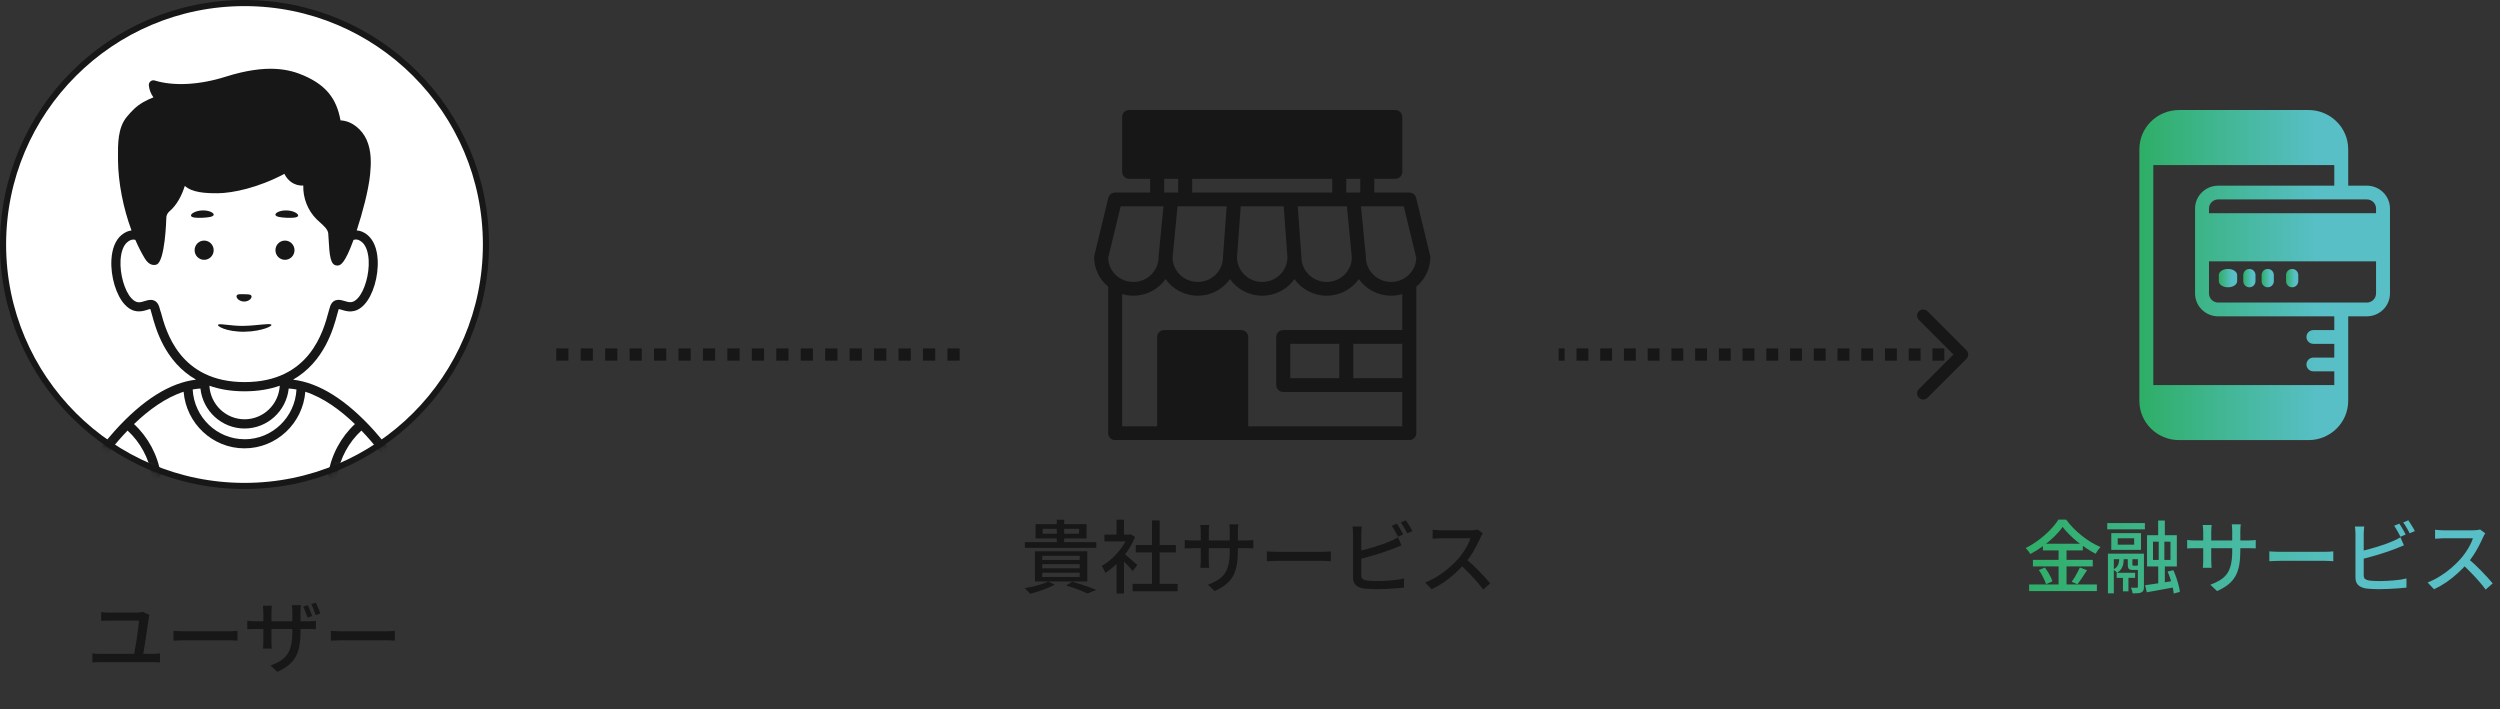 <svg width="409" height="116" viewBox="0 0 409 116" fill="none" xmlns="http://www.w3.org/2000/svg">
<rect x="0" y="0" width="409" height="116" fill="#333333" stroke="none"/>
<path d="M233.999 42.075C233.999 41.988 233.989 41.9 233.968 41.814L231.677 32.365C231.554 31.858 231.093 31.5 230.562 31.5H224.833V29.251H228.271C228.903 29.251 229.417 28.747 229.417 28.125V19.125C229.417 18.504 228.905 18 228.271 18H184.729C184.097 18 183.583 18.503 183.583 19.125V28.125C183.583 28.746 184.095 29.251 184.729 29.251H188.167V31.5H182.438C181.907 31.5 181.446 31.858 181.323 32.365L179.032 41.814C179.011 41.9 179 41.988 179 42.075C179 44.008 179.892 45.739 181.291 46.896V70.875C181.291 71.496 181.804 72 182.438 72H230.562C231.195 72 231.709 71.497 231.709 70.875V46.896C233.108 45.739 234 44.008 234 42.075H233.999ZM231.705 42.2C231.638 44.375 229.814 46.126 227.582 46.126C225.349 46.126 223.457 44.31 223.457 42.077C223.457 42.041 223.456 42.005 223.451 41.97V41.962C223.451 41.962 223.451 41.962 223.451 41.961L222.655 33.752H229.656L231.705 42.201V42.2ZM200.085 41.995C200.082 42.022 200.081 42.049 200.081 42.075C200.081 44.309 198.231 46.125 195.957 46.125C193.682 46.125 191.859 44.335 191.832 42.125L192.644 33.751H200.684L200.085 41.995ZM217.957 29.252V31.501H195.04V29.252H217.957ZM202.983 33.751H210.015L210.623 42.105C210.606 44.325 208.763 46.125 206.498 46.125C204.234 46.125 202.394 44.328 202.374 42.113L202.983 33.751ZM212.912 41.995L212.312 33.751H220.352L221.163 42.118C221.14 44.331 219.3 46.125 217.04 46.125C214.78 46.125 212.915 44.309 212.915 42.075C212.915 42.049 212.915 42.022 212.912 41.995ZM222.541 31.501H221.409C221.4 31.501 221.392 31.501 221.383 31.501H220.249V29.252H222.541V31.501ZM190.457 29.252H192.749V31.501H191.596H191.593H190.457V29.252ZM183.342 33.751H190.343L189.546 41.96C189.546 41.96 189.546 41.96 189.546 41.961V41.969C189.542 42.004 189.541 42.04 189.541 42.075C189.541 44.309 187.69 46.125 185.416 46.125C183.142 46.125 181.36 44.375 181.293 42.199L183.342 33.75V33.751ZM221.394 56.25H229.415V61.875H221.394V56.25ZM229.415 54H209.936C209.303 54 208.79 54.504 208.79 55.126V63C208.79 63.621 209.302 64.126 209.936 64.126H229.415V69.75H204.207V55.126C204.207 54.505 203.694 54 203.061 54H190.456C189.823 54 189.31 54.504 189.31 55.126V69.75H183.581V48.113C184.162 48.283 184.777 48.377 185.414 48.377C187.595 48.377 189.525 47.301 190.685 45.664C191.844 47.301 193.774 48.377 195.955 48.377C198.137 48.377 200.066 47.301 201.226 45.664C202.386 47.301 204.316 48.377 206.497 48.377C208.679 48.377 210.608 47.301 211.768 45.664C212.928 47.301 214.857 48.377 217.039 48.377C219.221 48.377 221.15 47.301 222.31 45.664C223.47 47.301 225.399 48.377 227.581 48.377C228.218 48.377 228.832 48.283 229.414 48.113V54.002L229.415 54ZM211.082 61.875V56.25H219.103V61.875H211.082Z" fill="#171717"/>
<path d="M170.588 86.51V87.316H176.542V86.51H170.588ZM169.418 85.743H177.764V88.096H169.418V85.743ZM172.889 85.028H174.098V89.097H172.889V85.028ZM167.663 88.694H179.35V89.63H167.663V88.694ZM170.51 92.308V92.984H176.633V92.308H170.51ZM170.51 93.699V94.388H176.633V93.699H170.51ZM170.51 90.93V91.606H176.633V90.93H170.51ZM169.314 90.189H177.881V95.129H169.314V90.189ZM174.41 95.766L175.45 95.168C175.918 95.298 176.395 95.445 176.88 95.61C177.365 95.766 177.825 95.922 178.258 96.078C178.691 96.234 179.06 96.377 179.363 96.507L177.92 97.092C177.66 96.971 177.344 96.832 176.971 96.676C176.598 96.529 176.191 96.373 175.749 96.208C175.316 96.052 174.869 95.905 174.41 95.766ZM171.472 95.142L172.577 95.636C172.222 95.835 171.81 96.03 171.342 96.221C170.883 96.412 170.406 96.585 169.912 96.741C169.427 96.897 168.963 97.031 168.521 97.144C168.46 97.057 168.374 96.958 168.261 96.845C168.157 96.732 168.049 96.62 167.936 96.507C167.823 96.394 167.724 96.303 167.637 96.234C168.088 96.156 168.551 96.061 169.028 95.948C169.505 95.835 169.955 95.71 170.38 95.571C170.805 95.432 171.169 95.289 171.472 95.142ZM185.291 95.519H192.662V96.728H185.291V95.519ZM185.811 89.175H192.376V90.371H185.811V89.175ZM188.463 85.132H189.724V96.104H188.463V85.132ZM180.689 87.459H184.979V88.577H180.689V87.459ZM182.665 91.58L183.887 90.124V97.105H182.665V91.58ZM182.665 85.028H183.887V87.992H182.665V85.028ZM183.757 90.462C183.878 90.54 184.043 90.67 184.251 90.852C184.468 91.034 184.697 91.233 184.94 91.45C185.191 91.658 185.417 91.853 185.616 92.035C185.824 92.208 185.976 92.338 186.071 92.425L185.317 93.426C185.196 93.27 185.04 93.088 184.849 92.88C184.658 92.663 184.45 92.442 184.225 92.217C184.008 91.992 183.796 91.779 183.588 91.58C183.389 91.372 183.22 91.207 183.081 91.086L183.757 90.462ZM184.537 87.459H184.771L185.005 87.407L185.694 87.862C185.365 88.677 184.94 89.457 184.42 90.202C183.9 90.947 183.328 91.623 182.704 92.23C182.089 92.828 181.465 93.326 180.832 93.725C180.797 93.612 180.741 93.482 180.663 93.335C180.594 93.188 180.52 93.045 180.442 92.906C180.364 92.767 180.29 92.663 180.221 92.594C180.819 92.256 181.4 91.831 181.963 91.32C182.526 90.8 183.033 90.228 183.484 89.604C183.935 88.971 184.286 88.334 184.537 87.693V87.459ZM202.516 90.124C202.516 90.965 202.46 91.719 202.347 92.386C202.234 93.045 202.039 93.638 201.762 94.167C201.485 94.687 201.099 95.155 200.605 95.571C200.111 95.978 199.483 96.355 198.72 96.702L197.615 95.662C198.222 95.437 198.75 95.185 199.201 94.908C199.652 94.631 200.024 94.293 200.319 93.894C200.614 93.487 200.83 92.984 200.969 92.386C201.116 91.788 201.19 91.06 201.19 90.202V86.913C201.19 86.653 201.181 86.423 201.164 86.224C201.155 86.025 201.142 85.877 201.125 85.782H202.594C202.585 85.877 202.568 86.025 202.542 86.224C202.525 86.423 202.516 86.653 202.516 86.913V90.124ZM197.836 85.886C197.827 85.973 197.81 86.107 197.784 86.289C197.767 86.471 197.758 86.683 197.758 86.926V91.632C197.758 91.805 197.762 91.979 197.771 92.152C197.78 92.325 197.788 92.477 197.797 92.607C197.806 92.737 197.814 92.832 197.823 92.893H196.38C196.389 92.832 196.397 92.737 196.406 92.607C196.415 92.477 196.423 92.33 196.432 92.165C196.441 91.992 196.445 91.814 196.445 91.632V86.926C196.445 86.761 196.436 86.588 196.419 86.406C196.41 86.224 196.393 86.051 196.367 85.886H197.836ZM193.819 88.317C193.88 88.334 193.975 88.352 194.105 88.369C194.244 88.378 194.404 88.391 194.586 88.408C194.777 88.417 194.972 88.421 195.171 88.421H203.738C204.059 88.421 204.323 88.412 204.531 88.395C204.748 88.378 204.917 88.36 205.038 88.343V89.721C204.934 89.712 204.769 89.704 204.544 89.695C204.327 89.686 204.063 89.682 203.751 89.682H195.171C194.972 89.682 194.781 89.686 194.599 89.695C194.417 89.695 194.257 89.699 194.118 89.708C193.988 89.717 193.888 89.725 193.819 89.734V88.317ZM207.261 90.202C207.408 90.211 207.586 90.224 207.794 90.241C208.011 90.25 208.24 90.258 208.483 90.267C208.734 90.276 208.973 90.28 209.198 90.28C209.371 90.28 209.61 90.28 209.913 90.28C210.216 90.28 210.559 90.28 210.94 90.28C211.33 90.28 211.737 90.28 212.162 90.28C212.587 90.28 213.007 90.28 213.423 90.28C213.848 90.28 214.246 90.28 214.619 90.28C214.992 90.28 215.321 90.28 215.607 90.28C215.893 90.28 216.114 90.28 216.27 90.28C216.582 90.28 216.864 90.271 217.115 90.254C217.366 90.228 217.57 90.211 217.726 90.202V91.814C217.579 91.805 217.371 91.792 217.102 91.775C216.833 91.758 216.556 91.749 216.27 91.749C216.123 91.749 215.902 91.749 215.607 91.749C215.321 91.749 214.992 91.749 214.619 91.749C214.246 91.749 213.848 91.749 213.423 91.749C213.007 91.749 212.587 91.749 212.162 91.749C211.737 91.749 211.33 91.749 210.94 91.749C210.559 91.749 210.216 91.749 209.913 91.749C209.61 91.749 209.371 91.749 209.198 91.749C208.843 91.749 208.487 91.758 208.132 91.775C207.777 91.784 207.486 91.797 207.261 91.814V90.202ZM228.529 85.665C228.642 85.812 228.759 85.994 228.88 86.211C229.01 86.428 229.136 86.644 229.257 86.861C229.378 87.078 229.482 87.273 229.569 87.446L228.724 87.81C228.594 87.55 228.429 87.247 228.23 86.9C228.039 86.553 227.857 86.259 227.684 86.016L228.529 85.665ZM229.998 85.119C230.111 85.275 230.232 85.461 230.362 85.678C230.501 85.895 230.635 86.111 230.765 86.328C230.895 86.536 230.995 86.722 231.064 86.887L230.219 87.251C230.089 86.974 229.924 86.67 229.725 86.341C229.534 86.003 229.348 85.713 229.166 85.47L229.998 85.119ZM222.783 86.146C222.766 86.319 222.748 86.514 222.731 86.731C222.714 86.948 222.705 87.151 222.705 87.342C222.705 87.455 222.705 87.68 222.705 88.018C222.705 88.347 222.705 88.742 222.705 89.201C222.705 89.652 222.705 90.128 222.705 90.631C222.705 91.125 222.705 91.606 222.705 92.074C222.705 92.533 222.705 92.941 222.705 93.296C222.705 93.651 222.705 93.907 222.705 94.063C222.705 94.375 222.774 94.592 222.913 94.713C223.06 94.826 223.286 94.912 223.589 94.973C223.788 94.999 224.031 95.021 224.317 95.038C224.612 95.055 224.911 95.064 225.214 95.064C225.552 95.064 225.925 95.055 226.332 95.038C226.739 95.021 227.147 94.995 227.554 94.96C227.97 94.925 228.364 94.882 228.737 94.83C229.11 94.769 229.43 94.704 229.699 94.635V96.13C229.309 96.182 228.845 96.225 228.308 96.26C227.779 96.303 227.238 96.334 226.683 96.351C226.128 96.377 225.613 96.39 225.136 96.39C224.737 96.39 224.352 96.377 223.979 96.351C223.606 96.334 223.281 96.303 223.004 96.26C222.484 96.165 222.077 95.978 221.782 95.701C221.496 95.415 221.353 94.999 221.353 94.453C221.353 94.228 221.353 93.916 221.353 93.517C221.353 93.118 221.353 92.672 221.353 92.178C221.353 91.684 221.353 91.181 221.353 90.67C221.353 90.15 221.353 89.665 221.353 89.214C221.353 88.755 221.353 88.36 221.353 88.031C221.353 87.693 221.353 87.463 221.353 87.342C221.353 87.238 221.349 87.117 221.34 86.978C221.331 86.831 221.323 86.688 221.314 86.549C221.305 86.402 221.288 86.267 221.262 86.146H222.783ZM222.107 90.202C222.506 90.115 222.939 90.011 223.407 89.89C223.884 89.76 224.36 89.621 224.837 89.474C225.322 89.327 225.79 89.175 226.241 89.019C226.692 88.854 227.095 88.694 227.45 88.538C227.667 88.451 227.879 88.356 228.087 88.252C228.295 88.148 228.503 88.031 228.711 87.901L229.283 89.214C229.066 89.301 228.837 89.396 228.594 89.5C228.351 89.595 228.126 89.686 227.918 89.773C227.528 89.929 227.086 90.089 226.592 90.254C226.098 90.419 225.587 90.583 225.058 90.748C224.529 90.904 224.009 91.051 223.498 91.19C222.995 91.329 222.532 91.45 222.107 91.554V90.202ZM242.595 87.251C242.543 87.312 242.478 87.411 242.4 87.55C242.322 87.689 242.261 87.814 242.218 87.927C242.036 88.343 241.811 88.807 241.542 89.318C241.282 89.829 240.983 90.341 240.645 90.852C240.316 91.355 239.969 91.814 239.605 92.23C239.128 92.776 238.6 93.309 238.019 93.829C237.447 94.349 236.84 94.83 236.199 95.272C235.558 95.705 234.895 96.082 234.21 96.403L233.157 95.298C233.859 95.021 234.535 94.678 235.185 94.271C235.844 93.864 236.455 93.417 237.018 92.932C237.581 92.447 238.075 91.966 238.5 91.489C238.795 91.16 239.081 90.796 239.358 90.397C239.635 89.99 239.882 89.582 240.099 89.175C240.316 88.768 240.472 88.395 240.567 88.057C240.489 88.057 240.329 88.057 240.086 88.057C239.843 88.057 239.553 88.057 239.215 88.057C238.886 88.057 238.539 88.057 238.175 88.057C237.82 88.057 237.473 88.057 237.135 88.057C236.806 88.057 236.52 88.057 236.277 88.057C236.034 88.057 235.874 88.057 235.796 88.057C235.631 88.057 235.449 88.066 235.25 88.083C235.059 88.092 234.882 88.105 234.717 88.122C234.561 88.131 234.448 88.135 234.379 88.135V86.666C234.466 86.675 234.596 86.688 234.769 86.705C234.942 86.714 235.124 86.727 235.315 86.744C235.506 86.753 235.666 86.757 235.796 86.757C235.891 86.757 236.06 86.757 236.303 86.757C236.554 86.757 236.845 86.757 237.174 86.757C237.512 86.757 237.863 86.757 238.227 86.757C238.591 86.757 238.938 86.757 239.267 86.757C239.596 86.757 239.882 86.757 240.125 86.757C240.368 86.757 240.532 86.757 240.619 86.757C240.862 86.757 241.083 86.744 241.282 86.718C241.481 86.692 241.637 86.662 241.75 86.627L242.595 87.251ZM239.774 91.372C240.121 91.658 240.485 91.979 240.866 92.334C241.247 92.689 241.62 93.058 241.984 93.439C242.348 93.812 242.686 94.171 242.998 94.518C243.319 94.865 243.587 95.172 243.804 95.441L242.66 96.455C242.339 96.022 241.971 95.567 241.555 95.09C241.139 94.613 240.697 94.137 240.229 93.66C239.761 93.175 239.293 92.724 238.825 92.308L239.774 91.372Z" fill="#171717"/>
<path d="M387.213 30.375H384.166V24.413C384.166 20.876 381.254 18 377.674 18H356.492C352.912 18 350 20.876 350 24.413V65.587C350 69.124 352.912 72 356.492 72H377.674C381.254 72 384.166 69.124 384.166 65.587V51.75H387.213C389.301 51.75 391 50.072 391 48.009V34.115C391 32.052 389.302 30.374 387.213 30.374V30.375ZM388.722 34.116V34.876H361.39V34.116C361.39 33.294 362.067 32.625 362.899 32.625H387.214C388.047 32.625 388.724 33.294 388.724 34.116H388.722ZM381.889 54.001H378.472C377.843 54.001 377.333 54.504 377.333 55.126C377.333 55.748 377.842 56.252 378.472 56.252H381.889V58.501H378.472C377.843 58.501 377.333 59.005 377.333 59.627C377.333 60.249 377.842 60.752 378.472 60.752H381.889V63.002H352.278V27.002H381.889V30.378H362.898C360.811 30.378 359.111 32.055 359.111 34.118V48.013C359.111 50.076 360.81 51.753 362.898 51.753H381.889V54.003V54.001ZM387.213 49.5H362.898C362.066 49.5 361.389 48.831 361.389 48.009V42.75H388.721V48.009C388.721 48.831 388.044 49.5 387.212 49.5H387.213Z" fill="url(#paint0_linear_1727_2834)"/>
<path d="M364.5 44C363.672 44 363 44.447 363 45V46C363 46.552 363.671 47 364.5 47C365.329 47 366 46.553 366 46V45C366 44.448 365.329 44 364.5 44Z" fill="url(#paint1_linear_1727_2834)"/>
<path d="M368 44C367.448 44 367 44.447 367 45V46C367 46.552 367.447 47 368 47C368.553 47 369 46.553 369 46V45C369 44.448 368.553 44 368 44Z" fill="url(#paint2_linear_1727_2834)"/>
<path d="M371 44C370.448 44 370 44.447 370 45V46C370 46.552 370.447 47 371 47C371.553 47 372 46.553 372 46V45C372 44.448 371.553 44 371 44Z" fill="url(#paint3_linear_1727_2834)"/>
<path d="M375 44C374.448 44 374 44.447 374 45V46C374 46.552 374.447 47 375 47C375.553 47 376 46.553 376 46V45C376 44.448 375.553 44 375 44Z" fill="url(#paint4_linear_1727_2834)"/>
<path d="M337.448 86.198C337.093 86.709 336.638 87.238 336.083 87.784C335.537 88.321 334.926 88.837 334.25 89.331C333.583 89.825 332.885 90.263 332.157 90.644C332.114 90.549 332.049 90.44 331.962 90.319C331.875 90.198 331.78 90.081 331.676 89.968C331.581 89.847 331.49 89.743 331.403 89.656C332.148 89.283 332.868 88.837 333.561 88.317C334.254 87.797 334.878 87.247 335.433 86.666C335.988 86.085 336.43 85.531 336.759 85.002H338.02C338.367 85.479 338.757 85.942 339.19 86.393C339.632 86.835 340.096 87.251 340.581 87.641C341.075 88.031 341.582 88.386 342.102 88.707C342.622 89.019 343.138 89.283 343.649 89.5C343.502 89.647 343.354 89.821 343.207 90.02C343.068 90.219 342.947 90.41 342.843 90.592C342.34 90.332 341.833 90.033 341.322 89.695C340.811 89.357 340.312 88.993 339.827 88.603C339.35 88.213 338.908 87.814 338.501 87.407C338.094 87 337.743 86.597 337.448 86.198ZM334.224 88.954H340.75V90.046H334.224V88.954ZM332.586 91.593H342.375V92.659H332.586V91.593ZM331.962 95.623H343.051V96.702H331.962V95.623ZM336.785 89.383H338.085V96.169H336.785V89.383ZM333.548 93.257L334.549 92.854C334.722 93.079 334.891 93.326 335.056 93.595C335.221 93.864 335.368 94.132 335.498 94.401C335.628 94.661 335.719 94.899 335.771 95.116L334.718 95.584C334.666 95.367 334.579 95.125 334.458 94.856C334.337 94.587 334.198 94.314 334.042 94.037C333.886 93.751 333.721 93.491 333.548 93.257ZM340.269 92.841L341.439 93.283C341.188 93.69 340.919 94.102 340.633 94.518C340.356 94.934 340.1 95.289 339.866 95.584L338.93 95.181C339.086 94.973 339.246 94.735 339.411 94.466C339.576 94.189 339.732 93.907 339.879 93.621C340.035 93.335 340.165 93.075 340.269 92.841ZM353.074 85.158H354.166V88.382H353.074V85.158ZM347.315 93.959H348.212V96.741H347.315V93.959ZM350.942 95.74C351.54 95.662 352.264 95.558 353.113 95.428C353.962 95.289 354.825 95.151 355.7 95.012L355.778 96.065C354.981 96.221 354.179 96.368 353.373 96.507C352.576 96.654 351.856 96.784 351.215 96.897L350.942 95.74ZM354.621 93.504L355.557 93.283C355.73 93.656 355.891 94.059 356.038 94.492C356.185 94.917 356.311 95.337 356.415 95.753C356.528 96.16 356.597 96.52 356.623 96.832L355.622 97.105C355.596 96.793 355.535 96.429 355.44 96.013C355.345 95.606 355.228 95.185 355.089 94.752C354.95 94.31 354.794 93.894 354.621 93.504ZM352.229 88.616V91.606H355.089V88.616H352.229ZM351.254 87.563H356.129V92.672H351.254V87.563ZM346.457 88.057V89.11H349.148V88.057H346.457ZM345.404 87.225H350.266V89.955H345.404V87.225ZM344.741 85.574H350.903V86.601H344.741V85.574ZM346.288 93.712H349.304V94.544H346.288V93.712ZM344.858 90.579H350.201V91.489H345.82V97.066H344.858V90.579ZM349.759 90.579H350.747V96C350.747 96.234 350.721 96.42 350.669 96.559C350.617 96.706 350.509 96.823 350.344 96.91C350.188 96.988 349.993 97.036 349.759 97.053C349.525 97.07 349.239 97.079 348.901 97.079C348.884 96.94 348.849 96.784 348.797 96.611C348.745 96.438 348.689 96.282 348.628 96.143C348.845 96.152 349.044 96.156 349.226 96.156C349.408 96.156 349.529 96.156 349.59 96.156C349.703 96.156 349.759 96.1 349.759 95.987V90.579ZM348.108 91.034H348.862V92.334C348.862 92.438 348.871 92.499 348.888 92.516C348.914 92.533 348.966 92.542 349.044 92.542C349.07 92.542 349.118 92.542 349.187 92.542C349.256 92.542 349.326 92.542 349.395 92.542C349.473 92.542 349.525 92.542 349.551 92.542C349.629 92.542 349.681 92.538 349.707 92.529C349.733 92.52 349.75 92.494 349.759 92.451C349.837 92.512 349.941 92.568 350.071 92.62C350.201 92.663 350.318 92.698 350.422 92.724C350.387 92.906 350.309 93.04 350.188 93.127C350.067 93.205 349.898 93.244 349.681 93.244C349.638 93.244 349.564 93.244 349.46 93.244C349.365 93.244 349.265 93.244 349.161 93.244C349.066 93.244 348.996 93.244 348.953 93.244C348.615 93.244 348.39 93.188 348.277 93.075C348.164 92.954 348.108 92.711 348.108 92.347V91.034ZM353.165 87.953H354.088V92.113H354.166V95.831H353.087V92.113H353.165V87.953ZM346.704 91.008H347.432V91.489C347.432 91.732 347.41 91.987 347.367 92.256C347.324 92.516 347.224 92.772 347.068 93.023C346.912 93.274 346.674 93.504 346.353 93.712C346.292 93.625 346.197 93.53 346.067 93.426C345.937 93.322 345.824 93.24 345.729 93.179C346.024 93.023 346.24 92.845 346.379 92.646C346.518 92.447 346.604 92.243 346.639 92.035C346.682 91.827 346.704 91.636 346.704 91.463V91.008ZM366.516 90.124C366.516 90.965 366.46 91.719 366.347 92.386C366.234 93.045 366.039 93.638 365.762 94.167C365.485 94.687 365.099 95.155 364.605 95.571C364.111 95.978 363.483 96.355 362.72 96.702L361.615 95.662C362.222 95.437 362.75 95.185 363.201 94.908C363.652 94.631 364.024 94.293 364.319 93.894C364.614 93.487 364.83 92.984 364.969 92.386C365.116 91.788 365.19 91.06 365.19 90.202V86.913C365.19 86.653 365.181 86.423 365.164 86.224C365.155 86.025 365.142 85.877 365.125 85.782H366.594C366.585 85.877 366.568 86.025 366.542 86.224C366.525 86.423 366.516 86.653 366.516 86.913V90.124ZM361.836 85.886C361.827 85.973 361.81 86.107 361.784 86.289C361.767 86.471 361.758 86.683 361.758 86.926V91.632C361.758 91.805 361.762 91.979 361.771 92.152C361.78 92.325 361.788 92.477 361.797 92.607C361.806 92.737 361.814 92.832 361.823 92.893H360.38C360.389 92.832 360.397 92.737 360.406 92.607C360.415 92.477 360.423 92.33 360.432 92.165C360.441 91.992 360.445 91.814 360.445 91.632V86.926C360.445 86.761 360.436 86.588 360.419 86.406C360.41 86.224 360.393 86.051 360.367 85.886H361.836ZM357.819 88.317C357.88 88.334 357.975 88.352 358.105 88.369C358.244 88.378 358.404 88.391 358.586 88.408C358.777 88.417 358.972 88.421 359.171 88.421H367.738C368.059 88.421 368.323 88.412 368.531 88.395C368.748 88.378 368.917 88.36 369.038 88.343V89.721C368.934 89.712 368.769 89.704 368.544 89.695C368.327 89.686 368.063 89.682 367.751 89.682H359.171C358.972 89.682 358.781 89.686 358.599 89.695C358.417 89.695 358.257 89.699 358.118 89.708C357.988 89.717 357.888 89.725 357.819 89.734V88.317ZM371.261 90.202C371.408 90.211 371.586 90.224 371.794 90.241C372.011 90.25 372.24 90.258 372.483 90.267C372.734 90.276 372.973 90.28 373.198 90.28C373.371 90.28 373.61 90.28 373.913 90.28C374.216 90.28 374.559 90.28 374.94 90.28C375.33 90.28 375.737 90.28 376.162 90.28C376.587 90.28 377.007 90.28 377.423 90.28C377.848 90.28 378.246 90.28 378.619 90.28C378.992 90.28 379.321 90.28 379.607 90.28C379.893 90.28 380.114 90.28 380.27 90.28C380.582 90.28 380.864 90.271 381.115 90.254C381.366 90.228 381.57 90.211 381.726 90.202V91.814C381.579 91.805 381.371 91.792 381.102 91.775C380.833 91.758 380.556 91.749 380.27 91.749C380.123 91.749 379.902 91.749 379.607 91.749C379.321 91.749 378.992 91.749 378.619 91.749C378.246 91.749 377.848 91.749 377.423 91.749C377.007 91.749 376.587 91.749 376.162 91.749C375.737 91.749 375.33 91.749 374.94 91.749C374.559 91.749 374.216 91.749 373.913 91.749C373.61 91.749 373.371 91.749 373.198 91.749C372.843 91.749 372.487 91.758 372.132 91.775C371.777 91.784 371.486 91.797 371.261 91.814V90.202ZM392.529 85.665C392.642 85.812 392.759 85.994 392.88 86.211C393.01 86.428 393.136 86.644 393.257 86.861C393.378 87.078 393.482 87.273 393.569 87.446L392.724 87.81C392.594 87.55 392.429 87.247 392.23 86.9C392.039 86.553 391.857 86.259 391.684 86.016L392.529 85.665ZM393.998 85.119C394.111 85.275 394.232 85.461 394.362 85.678C394.501 85.895 394.635 86.111 394.765 86.328C394.895 86.536 394.995 86.722 395.064 86.887L394.219 87.251C394.089 86.974 393.924 86.67 393.725 86.341C393.534 86.003 393.348 85.713 393.166 85.47L393.998 85.119ZM386.783 86.146C386.766 86.319 386.748 86.514 386.731 86.731C386.714 86.948 386.705 87.151 386.705 87.342C386.705 87.455 386.705 87.68 386.705 88.018C386.705 88.347 386.705 88.742 386.705 89.201C386.705 89.652 386.705 90.128 386.705 90.631C386.705 91.125 386.705 91.606 386.705 92.074C386.705 92.533 386.705 92.941 386.705 93.296C386.705 93.651 386.705 93.907 386.705 94.063C386.705 94.375 386.774 94.592 386.913 94.713C387.06 94.826 387.286 94.912 387.589 94.973C387.788 94.999 388.031 95.021 388.317 95.038C388.612 95.055 388.911 95.064 389.214 95.064C389.552 95.064 389.925 95.055 390.332 95.038C390.739 95.021 391.147 94.995 391.554 94.96C391.97 94.925 392.364 94.882 392.737 94.83C393.11 94.769 393.43 94.704 393.699 94.635V96.13C393.309 96.182 392.845 96.225 392.308 96.26C391.779 96.303 391.238 96.334 390.683 96.351C390.128 96.377 389.613 96.39 389.136 96.39C388.737 96.39 388.352 96.377 387.979 96.351C387.606 96.334 387.281 96.303 387.004 96.26C386.484 96.165 386.077 95.978 385.782 95.701C385.496 95.415 385.353 94.999 385.353 94.453C385.353 94.228 385.353 93.916 385.353 93.517C385.353 93.118 385.353 92.672 385.353 92.178C385.353 91.684 385.353 91.181 385.353 90.67C385.353 90.15 385.353 89.665 385.353 89.214C385.353 88.755 385.353 88.36 385.353 88.031C385.353 87.693 385.353 87.463 385.353 87.342C385.353 87.238 385.349 87.117 385.34 86.978C385.331 86.831 385.323 86.688 385.314 86.549C385.305 86.402 385.288 86.267 385.262 86.146H386.783ZM386.107 90.202C386.506 90.115 386.939 90.011 387.407 89.89C387.884 89.76 388.36 89.621 388.837 89.474C389.322 89.327 389.79 89.175 390.241 89.019C390.692 88.854 391.095 88.694 391.45 88.538C391.667 88.451 391.879 88.356 392.087 88.252C392.295 88.148 392.503 88.031 392.711 87.901L393.283 89.214C393.066 89.301 392.837 89.396 392.594 89.5C392.351 89.595 392.126 89.686 391.918 89.773C391.528 89.929 391.086 90.089 390.592 90.254C390.098 90.419 389.587 90.583 389.058 90.748C388.529 90.904 388.009 91.051 387.498 91.19C386.995 91.329 386.532 91.45 386.107 91.554V90.202ZM406.595 87.251C406.543 87.312 406.478 87.411 406.4 87.55C406.322 87.689 406.261 87.814 406.218 87.927C406.036 88.343 405.811 88.807 405.542 89.318C405.282 89.829 404.983 90.341 404.645 90.852C404.316 91.355 403.969 91.814 403.605 92.23C403.128 92.776 402.6 93.309 402.019 93.829C401.447 94.349 400.84 94.83 400.199 95.272C399.558 95.705 398.895 96.082 398.21 96.403L397.157 95.298C397.859 95.021 398.535 94.678 399.185 94.271C399.844 93.864 400.455 93.417 401.018 92.932C401.581 92.447 402.075 91.966 402.5 91.489C402.795 91.16 403.081 90.796 403.358 90.397C403.635 89.99 403.882 89.582 404.099 89.175C404.316 88.768 404.472 88.395 404.567 88.057C404.489 88.057 404.329 88.057 404.086 88.057C403.843 88.057 403.553 88.057 403.215 88.057C402.886 88.057 402.539 88.057 402.175 88.057C401.82 88.057 401.473 88.057 401.135 88.057C400.806 88.057 400.52 88.057 400.277 88.057C400.034 88.057 399.874 88.057 399.796 88.057C399.631 88.057 399.449 88.066 399.25 88.083C399.059 88.092 398.882 88.105 398.717 88.122C398.561 88.131 398.448 88.135 398.379 88.135V86.666C398.466 86.675 398.596 86.688 398.769 86.705C398.942 86.714 399.124 86.727 399.315 86.744C399.506 86.753 399.666 86.757 399.796 86.757C399.891 86.757 400.06 86.757 400.303 86.757C400.554 86.757 400.845 86.757 401.174 86.757C401.512 86.757 401.863 86.757 402.227 86.757C402.591 86.757 402.938 86.757 403.267 86.757C403.596 86.757 403.882 86.757 404.125 86.757C404.368 86.757 404.532 86.757 404.619 86.757C404.862 86.757 405.083 86.744 405.282 86.718C405.481 86.692 405.637 86.662 405.75 86.627L406.595 87.251ZM403.774 91.372C404.121 91.658 404.485 91.979 404.866 92.334C405.247 92.689 405.62 93.058 405.984 93.439C406.348 93.812 406.686 94.171 406.998 94.518C407.319 94.865 407.587 95.172 407.804 95.441L406.66 96.455C406.339 96.022 405.971 95.567 405.555 95.09C405.139 94.613 404.697 94.137 404.229 93.66C403.761 93.175 403.293 92.724 402.825 92.308L403.774 91.372Z" fill="url(#paint5_linear_1727_2834)"/>
<path d="M157 58H90" stroke="#171717" stroke-width="2" stroke-dasharray="2 2"/>
<path d="M321.707 58.707C322.098 58.317 322.098 57.683 321.707 57.293L315.343 50.929C314.953 50.538 314.319 50.538 313.929 50.929C313.538 51.319 313.538 51.953 313.929 52.343L319.586 58L313.929 63.657C313.538 64.047 313.538 64.68 313.929 65.071C314.319 65.462 314.953 65.462 315.343 65.071L321.707 58.707ZM255 59H255.971V57H255V59ZM257.912 59H259.853V57H257.912V59ZM261.794 59H263.735V57H261.794V59ZM265.676 59H267.618V57H265.676V59ZM269.559 59H271.5V57H269.559V59ZM273.441 59H275.382V57H273.441V59ZM277.324 59H279.265V57H277.324V59ZM281.206 59H283.147V57H281.206V59ZM285.088 59H287.029V57H285.088V59ZM288.971 59H290.912V57H288.971V59ZM292.853 59H294.794V57H292.853V59ZM296.735 59H298.676V57H296.735V59ZM300.618 59H302.559V57H300.618V59ZM304.5 59H306.441V57H304.5V59ZM308.382 59H310.324V57H308.382V59ZM312.265 59H314.206V57H312.265V59ZM316.147 59H318.088V57H316.147V59ZM320.029 59H321V57H320.029V59Z" fill="#171717"/>
<circle cx="40" cy="40" r="39.5" fill="white" stroke="#171717"/>
<mask id="mask0_1727_2834" style="mask-type:alpha" maskUnits="userSpaceOnUse" x="0" y="0" width="80" height="80">
<circle cx="40" cy="40" r="39" fill="white" stroke="#171717" stroke-width="2"/>
</mask>
<g mask="url(#mask0_1727_2834)">
<path d="M61.257 70.507C56.696 65.436 52.225 62.624 47.944 62.113C53.094 59.175 54.571 53.653 55.172 51.418C55.261 51.088 55.339 50.799 55.392 50.649C55.404 50.607 55.422 50.583 55.428 50.559C55.541 50.577 55.75 50.643 55.898 50.685C56.738 50.95 58.149 51.394 59.602 49.832C61.025 48.306 61.942 45.218 61.787 42.496C61.686 40.687 61.126 39.305 60.173 38.488C59.513 37.917 58.882 37.731 58.358 37.701C58.375 37.647 58.393 37.605 58.405 37.551C59.274 34.901 60.287 31.152 60.549 28.556C60.727 26.772 60.799 24.699 59.971 22.854C59.251 21.25 57.613 19.766 55.708 19.694C55.059 16.089 53.303 13.95 49.784 12.394C47.378 11.336 43.74 10.393 36.893 12.556C32.63 13.902 28.409 14.124 25.307 13.169C25.069 13.097 24.813 13.145 24.622 13.307C24.432 13.463 24.33 13.71 24.348 13.956C24.414 14.671 24.682 15.356 25.104 15.927C24.616 16.107 24.062 16.365 23.449 16.708C22.288 17.357 21.461 18.252 20.74 19.123C19.258 20.908 19.281 23.611 19.305 25.786V26.189C19.335 29.872 20.163 34.06 21.514 37.701C21.026 37.755 20.448 37.965 19.841 38.482C18.888 39.299 18.329 40.687 18.227 42.49C18.073 45.218 18.996 48.3 20.413 49.826C21.865 51.388 23.276 50.944 24.116 50.679C24.265 50.631 24.473 50.565 24.586 50.553C24.598 50.577 24.61 50.601 24.622 50.643C24.676 50.793 24.753 51.082 24.842 51.412C25.444 53.653 26.92 59.175 32.071 62.107C27.796 62.618 23.324 65.43 18.758 70.501C15.036 74.635 12.696 78.702 12.601 78.87C12.393 79.231 12.518 79.688 12.875 79.898C12.994 79.964 13.119 80 13.244 80C13.5 80 13.75 79.868 13.887 79.627C13.935 79.537 16.703 74.767 20.871 70.441C22.937 72.333 24.372 74.977 24.813 77.753C24.872 78.125 25.188 78.384 25.545 78.384C25.587 78.384 25.622 78.384 25.664 78.372C26.069 78.306 26.349 77.921 26.283 77.513C25.795 74.424 24.211 71.492 21.925 69.377C24.319 67.076 27.093 65.045 30.04 64.09C30.463 69.263 34.762 73.349 39.995 73.349C45.229 73.349 49.534 69.263 49.95 64.09C52.898 65.045 55.672 67.076 58.066 69.377C55.785 71.492 54.202 74.424 53.713 77.513C53.648 77.921 53.928 78.306 54.333 78.372C54.374 78.378 54.41 78.384 54.452 78.384C54.809 78.384 55.124 78.119 55.184 77.753C55.625 74.977 57.059 72.333 59.126 70.441C63.293 74.767 66.062 79.537 66.11 79.621C66.312 79.982 66.77 80.102 67.128 79.898C67.485 79.694 67.604 79.231 67.402 78.87C67.306 78.696 64.96 74.635 61.245 70.501L61.257 70.507ZM26.289 51.028C26.188 50.643 26.105 50.343 26.027 50.126C25.718 49.285 25.17 49.063 24.652 49.063C24.283 49.063 23.925 49.177 23.681 49.255C22.925 49.495 22.324 49.682 21.508 48.804C20.377 47.591 19.597 44.857 19.722 42.58C19.799 41.216 20.186 40.164 20.812 39.63C21.228 39.275 21.615 39.137 22.008 39.209C22.056 39.215 22.098 39.239 22.145 39.251C22.622 40.345 23.14 41.378 23.699 42.297C24.444 43.523 25.283 43.397 25.605 43.283C27.022 42.796 27.206 35.79 27.206 35.718C27.194 35.286 27.379 34.871 27.718 34.583C28.974 33.507 29.737 31.969 30.237 30.413C31.439 31.494 33.541 31.627 35.655 31.614C38.031 31.59 42.222 30.737 46.527 28.442C47.099 29.608 47.968 30.046 48.498 30.215C48.867 30.329 49.254 30.377 49.617 30.353C49.557 32.39 50.343 34.42 51.79 35.862C51.981 36.055 52.183 36.235 52.392 36.421C53.011 36.98 53.594 37.503 53.696 38.14C53.713 38.254 53.737 38.65 53.755 39.029C53.904 41.829 54.041 43.421 55.148 43.439C55.172 43.439 55.19 43.439 55.214 43.439C55.66 43.439 56.381 43.253 57.834 39.257C57.899 39.233 57.965 39.209 58.03 39.197C58.423 39.125 58.81 39.263 59.227 39.618C59.852 40.152 60.239 41.204 60.316 42.568C60.441 44.845 59.661 47.579 58.53 48.792C57.715 49.67 57.119 49.477 56.357 49.243C55.767 49.057 54.541 48.672 54.011 50.114C53.934 50.331 53.85 50.631 53.749 51.016C52.91 54.158 50.677 62.51 40.025 62.51C29.373 62.51 27.141 54.158 26.301 51.016L26.289 51.028ZM45.771 63.104C45.598 66.163 43.086 68.596 40.013 68.596C36.941 68.596 34.428 66.163 34.256 63.104C35.875 63.681 37.781 64.018 40.013 64.018C42.246 64.018 44.151 63.675 45.771 63.104ZM40.013 71.859C35.47 71.859 31.755 68.242 31.523 63.717C31.946 63.639 32.368 63.585 32.791 63.561C33.178 67.232 36.268 70.104 40.013 70.104C43.758 70.104 46.843 67.232 47.235 63.561C47.658 63.591 48.081 63.639 48.504 63.723C48.271 68.254 44.562 71.865 40.013 71.865V71.859ZM34.958 35.148C34.893 35.478 34.071 35.58 33.118 35.628C32.166 35.664 31.344 35.628 31.249 35.304C31.154 34.991 31.951 34.474 33.071 34.426C34.19 34.378 35.03 34.829 34.958 35.148ZM45.062 35.148C44.991 34.829 45.83 34.378 46.95 34.426C48.069 34.474 48.867 34.991 48.772 35.304C48.676 35.628 47.855 35.664 46.902 35.628C45.949 35.586 45.134 35.478 45.062 35.148ZM34.958 40.934C34.958 41.805 34.262 42.508 33.398 42.508C32.535 42.508 31.838 41.805 31.838 40.934C31.838 40.062 32.535 39.359 33.398 39.359C34.262 39.359 34.958 40.062 34.958 40.934ZM45.062 40.934C45.062 40.062 45.759 39.359 46.622 39.359C47.486 39.359 48.182 40.062 48.182 40.934C48.182 41.805 47.486 42.508 46.622 42.508C45.759 42.508 45.062 41.805 45.062 40.934ZM38.864 48.877C38.668 48.642 38.65 48.42 38.757 48.294C38.989 48.059 39.477 48.138 39.936 48.132C40.388 48.156 40.883 48.096 41.103 48.348C41.204 48.474 41.174 48.702 40.972 48.925C40.769 49.147 40.376 49.345 39.906 49.333C39.436 49.321 39.055 49.105 38.864 48.877Z" fill="#171717"/>
<path d="M40.05 54.269C38.551 54.302 37.233 54.033 36.519 53.75H36.529C35.795 53.467 35.544 53.203 35.705 53.102C36.077 52.876 37.827 53.371 39.979 53.308C42.142 53.26 44.073 52.852 44.375 53.102C44.516 53.212 44.204 53.452 43.47 53.712C42.736 53.961 41.538 54.245 40.05 54.269Z" fill="#171717"/>
</g>
<path d="M24.436 100.602C24.41 100.68 24.388 100.771 24.371 100.875C24.354 100.979 24.341 101.057 24.332 101.109C24.297 101.369 24.25 101.711 24.189 102.136C24.128 102.561 24.059 103.024 23.981 103.527C23.912 104.021 23.838 104.515 23.76 105.009C23.682 105.503 23.608 105.954 23.539 106.361C23.478 106.76 23.426 107.08 23.383 107.323H21.901C21.936 107.124 21.979 106.868 22.031 106.556C22.083 106.244 22.139 105.897 22.2 105.516C22.269 105.135 22.334 104.745 22.395 104.346C22.456 103.947 22.508 103.562 22.551 103.189C22.603 102.816 22.646 102.487 22.681 102.201C22.716 101.915 22.737 101.69 22.746 101.525C22.529 101.525 22.248 101.525 21.901 101.525C21.554 101.525 21.177 101.525 20.77 101.525C20.371 101.525 19.977 101.525 19.587 101.525C19.206 101.525 18.863 101.525 18.56 101.525C18.257 101.525 18.036 101.525 17.897 101.525C17.654 101.525 17.425 101.529 17.208 101.538C16.991 101.547 16.775 101.56 16.558 101.577V100.134C16.757 100.151 16.974 100.173 17.208 100.199C17.451 100.216 17.676 100.225 17.884 100.225C18.005 100.225 18.179 100.225 18.404 100.225C18.629 100.225 18.885 100.225 19.171 100.225C19.466 100.225 19.769 100.225 20.081 100.225C20.393 100.225 20.696 100.225 20.991 100.225C21.294 100.225 21.563 100.225 21.797 100.225C22.04 100.225 22.235 100.225 22.382 100.225C22.477 100.225 22.59 100.216 22.72 100.199C22.85 100.182 22.971 100.164 23.084 100.147C23.205 100.13 23.296 100.108 23.357 100.082L24.436 100.602ZM15.115 106.881C15.314 106.916 15.514 106.942 15.713 106.959C15.921 106.968 16.12 106.972 16.311 106.972H25.047C25.255 106.972 25.454 106.963 25.645 106.946C25.836 106.929 26.013 106.907 26.178 106.881V108.376C26.005 108.359 25.805 108.346 25.58 108.337C25.363 108.328 25.186 108.324 25.047 108.324H16.311C16.129 108.324 15.934 108.328 15.726 108.337C15.527 108.346 15.323 108.359 15.115 108.376V106.881ZM28.388 103.202C28.535 103.211 28.713 103.224 28.921 103.241C29.138 103.25 29.367 103.258 29.61 103.267C29.861 103.276 30.1 103.28 30.325 103.28C30.498 103.28 30.737 103.28 31.04 103.28C31.343 103.28 31.686 103.28 32.067 103.28C32.457 103.28 32.864 103.28 33.289 103.28C33.714 103.28 34.134 103.28 34.55 103.28C34.975 103.28 35.373 103.28 35.746 103.28C36.119 103.28 36.448 103.28 36.734 103.28C37.02 103.28 37.241 103.28 37.397 103.28C37.709 103.28 37.991 103.271 38.242 103.254C38.493 103.228 38.697 103.211 38.853 103.202V104.814C38.706 104.805 38.498 104.792 38.229 104.775C37.96 104.758 37.683 104.749 37.397 104.749C37.25 104.749 37.029 104.749 36.734 104.749C36.448 104.749 36.119 104.749 35.746 104.749C35.373 104.749 34.975 104.749 34.55 104.749C34.134 104.749 33.714 104.749 33.289 104.749C32.864 104.749 32.457 104.749 32.067 104.749C31.686 104.749 31.343 104.749 31.04 104.749C30.737 104.749 30.498 104.749 30.325 104.749C29.97 104.749 29.614 104.758 29.259 104.775C28.904 104.784 28.613 104.797 28.388 104.814V103.202ZM50.351 99.003C50.429 99.159 50.511 99.345 50.598 99.562C50.693 99.779 50.78 99.995 50.858 100.212C50.945 100.42 51.018 100.611 51.079 100.784L50.325 101.044C50.264 100.853 50.191 100.654 50.104 100.446C50.026 100.229 49.944 100.017 49.857 99.809C49.779 99.592 49.697 99.402 49.61 99.237L50.351 99.003ZM51.664 98.587C51.751 98.752 51.837 98.942 51.924 99.159C52.019 99.367 52.11 99.579 52.197 99.796C52.284 100.004 52.353 100.199 52.405 100.381L51.651 100.628C51.556 100.342 51.443 100.034 51.313 99.705C51.183 99.367 51.053 99.072 50.923 98.821L51.664 98.587ZM49.168 103.345C49.168 104.186 49.107 104.94 48.986 105.607C48.873 106.266 48.678 106.859 48.401 107.388C48.124 107.908 47.738 108.376 47.244 108.792C46.75 109.199 46.122 109.572 45.359 109.91L44.254 108.883C44.869 108.658 45.398 108.406 45.84 108.129C46.291 107.852 46.663 107.509 46.958 107.102C47.253 106.695 47.469 106.196 47.608 105.607C47.755 105.009 47.829 104.281 47.829 103.423V100.134C47.829 99.865 47.82 99.636 47.803 99.445C47.794 99.246 47.781 99.098 47.764 99.003H49.233C49.224 99.098 49.211 99.246 49.194 99.445C49.177 99.636 49.168 99.865 49.168 100.134V103.345ZM44.475 99.094C44.466 99.181 44.453 99.319 44.436 99.51C44.419 99.692 44.41 99.904 44.41 100.147V104.853C44.41 105.026 44.414 105.2 44.423 105.373C44.432 105.546 44.436 105.698 44.436 105.828C44.445 105.958 44.453 106.053 44.462 106.114H43.019C43.028 106.053 43.036 105.958 43.045 105.828C43.054 105.698 43.062 105.546 43.071 105.373C43.08 105.2 43.084 105.026 43.084 104.853V100.134C43.084 99.978 43.075 99.809 43.058 99.627C43.049 99.445 43.036 99.267 43.019 99.094H44.475ZM40.458 101.538C40.519 101.547 40.618 101.56 40.757 101.577C40.896 101.594 41.056 101.612 41.238 101.629C41.42 101.638 41.611 101.642 41.81 101.642H50.377C50.698 101.642 50.962 101.633 51.17 101.616C51.387 101.599 51.556 101.581 51.677 101.564V102.942C51.582 102.933 51.421 102.925 51.196 102.916C50.971 102.907 50.702 102.903 50.39 102.903H41.81C41.611 102.903 41.42 102.907 41.238 102.916C41.065 102.916 40.909 102.92 40.77 102.929C40.64 102.938 40.536 102.942 40.458 102.942V101.538ZM54.134 103.202C54.281 103.211 54.459 103.224 54.667 103.241C54.884 103.25 55.113 103.258 55.356 103.267C55.607 103.276 55.846 103.28 56.071 103.28C56.244 103.28 56.483 103.28 56.786 103.28C57.089 103.28 57.432 103.28 57.813 103.28C58.203 103.28 58.61 103.28 59.035 103.28C59.46 103.28 59.88 103.28 60.296 103.28C60.721 103.28 61.119 103.28 61.492 103.28C61.865 103.28 62.194 103.28 62.48 103.28C62.766 103.28 62.987 103.28 63.143 103.28C63.455 103.28 63.737 103.271 63.988 103.254C64.239 103.228 64.443 103.211 64.599 103.202V104.814C64.452 104.805 64.244 104.792 63.975 104.775C63.706 104.758 63.429 104.749 63.143 104.749C62.996 104.749 62.775 104.749 62.48 104.749C62.194 104.749 61.865 104.749 61.492 104.749C61.119 104.749 60.721 104.749 60.296 104.749C59.88 104.749 59.46 104.749 59.035 104.749C58.61 104.749 58.203 104.749 57.813 104.749C57.432 104.749 57.089 104.749 56.786 104.749C56.483 104.749 56.244 104.749 56.071 104.749C55.716 104.749 55.36 104.758 55.005 104.775C54.65 104.784 54.359 104.797 54.134 104.814V103.202Z" fill="#171717"/>
<defs>
<linearGradient id="paint0_linear_1727_2834" x1="350" y1="45" x2="391" y2="45" gradientUnits="userSpaceOnUse">
<stop stop-color="#2EAE66"/>
<stop offset="0.7" stop-color="#57BFC5"/>
<stop offset="1" stop-color="#57BFC5"/>
</linearGradient>
<linearGradient id="paint1_linear_1727_2834" x1="363" y1="45.5" x2="366" y2="45.5" gradientUnits="userSpaceOnUse">
<stop stop-color="#2EAE66"/>
<stop offset="0.7" stop-color="#57BFC5"/>
<stop offset="1" stop-color="#57BFC5"/>
</linearGradient>
<linearGradient id="paint2_linear_1727_2834" x1="367" y1="45.5" x2="369" y2="45.5" gradientUnits="userSpaceOnUse">
<stop stop-color="#2EAE66"/>
<stop offset="0.7" stop-color="#57BFC5"/>
<stop offset="1" stop-color="#57BFC5"/>
</linearGradient>
<linearGradient id="paint3_linear_1727_2834" x1="370" y1="45.5" x2="372" y2="45.5" gradientUnits="userSpaceOnUse">
<stop stop-color="#2EAE66"/>
<stop offset="0.7" stop-color="#57BFC5"/>
<stop offset="1" stop-color="#57BFC5"/>
</linearGradient>
<linearGradient id="paint4_linear_1727_2834" x1="374" y1="45.5" x2="376" y2="45.5" gradientUnits="userSpaceOnUse">
<stop stop-color="#2EAE66"/>
<stop offset="0.7" stop-color="#57BFC5"/>
<stop offset="1" stop-color="#57BFC5"/>
</linearGradient>
<linearGradient id="paint5_linear_1727_2834" x1="331" y1="90" x2="409" y2="90" gradientUnits="userSpaceOnUse">
<stop stop-color="#2EAE66"/>
<stop offset="0.7" stop-color="#57BFC5"/>
<stop offset="1" stop-color="#57BFC5"/>
</linearGradient>
</defs>
</svg>
